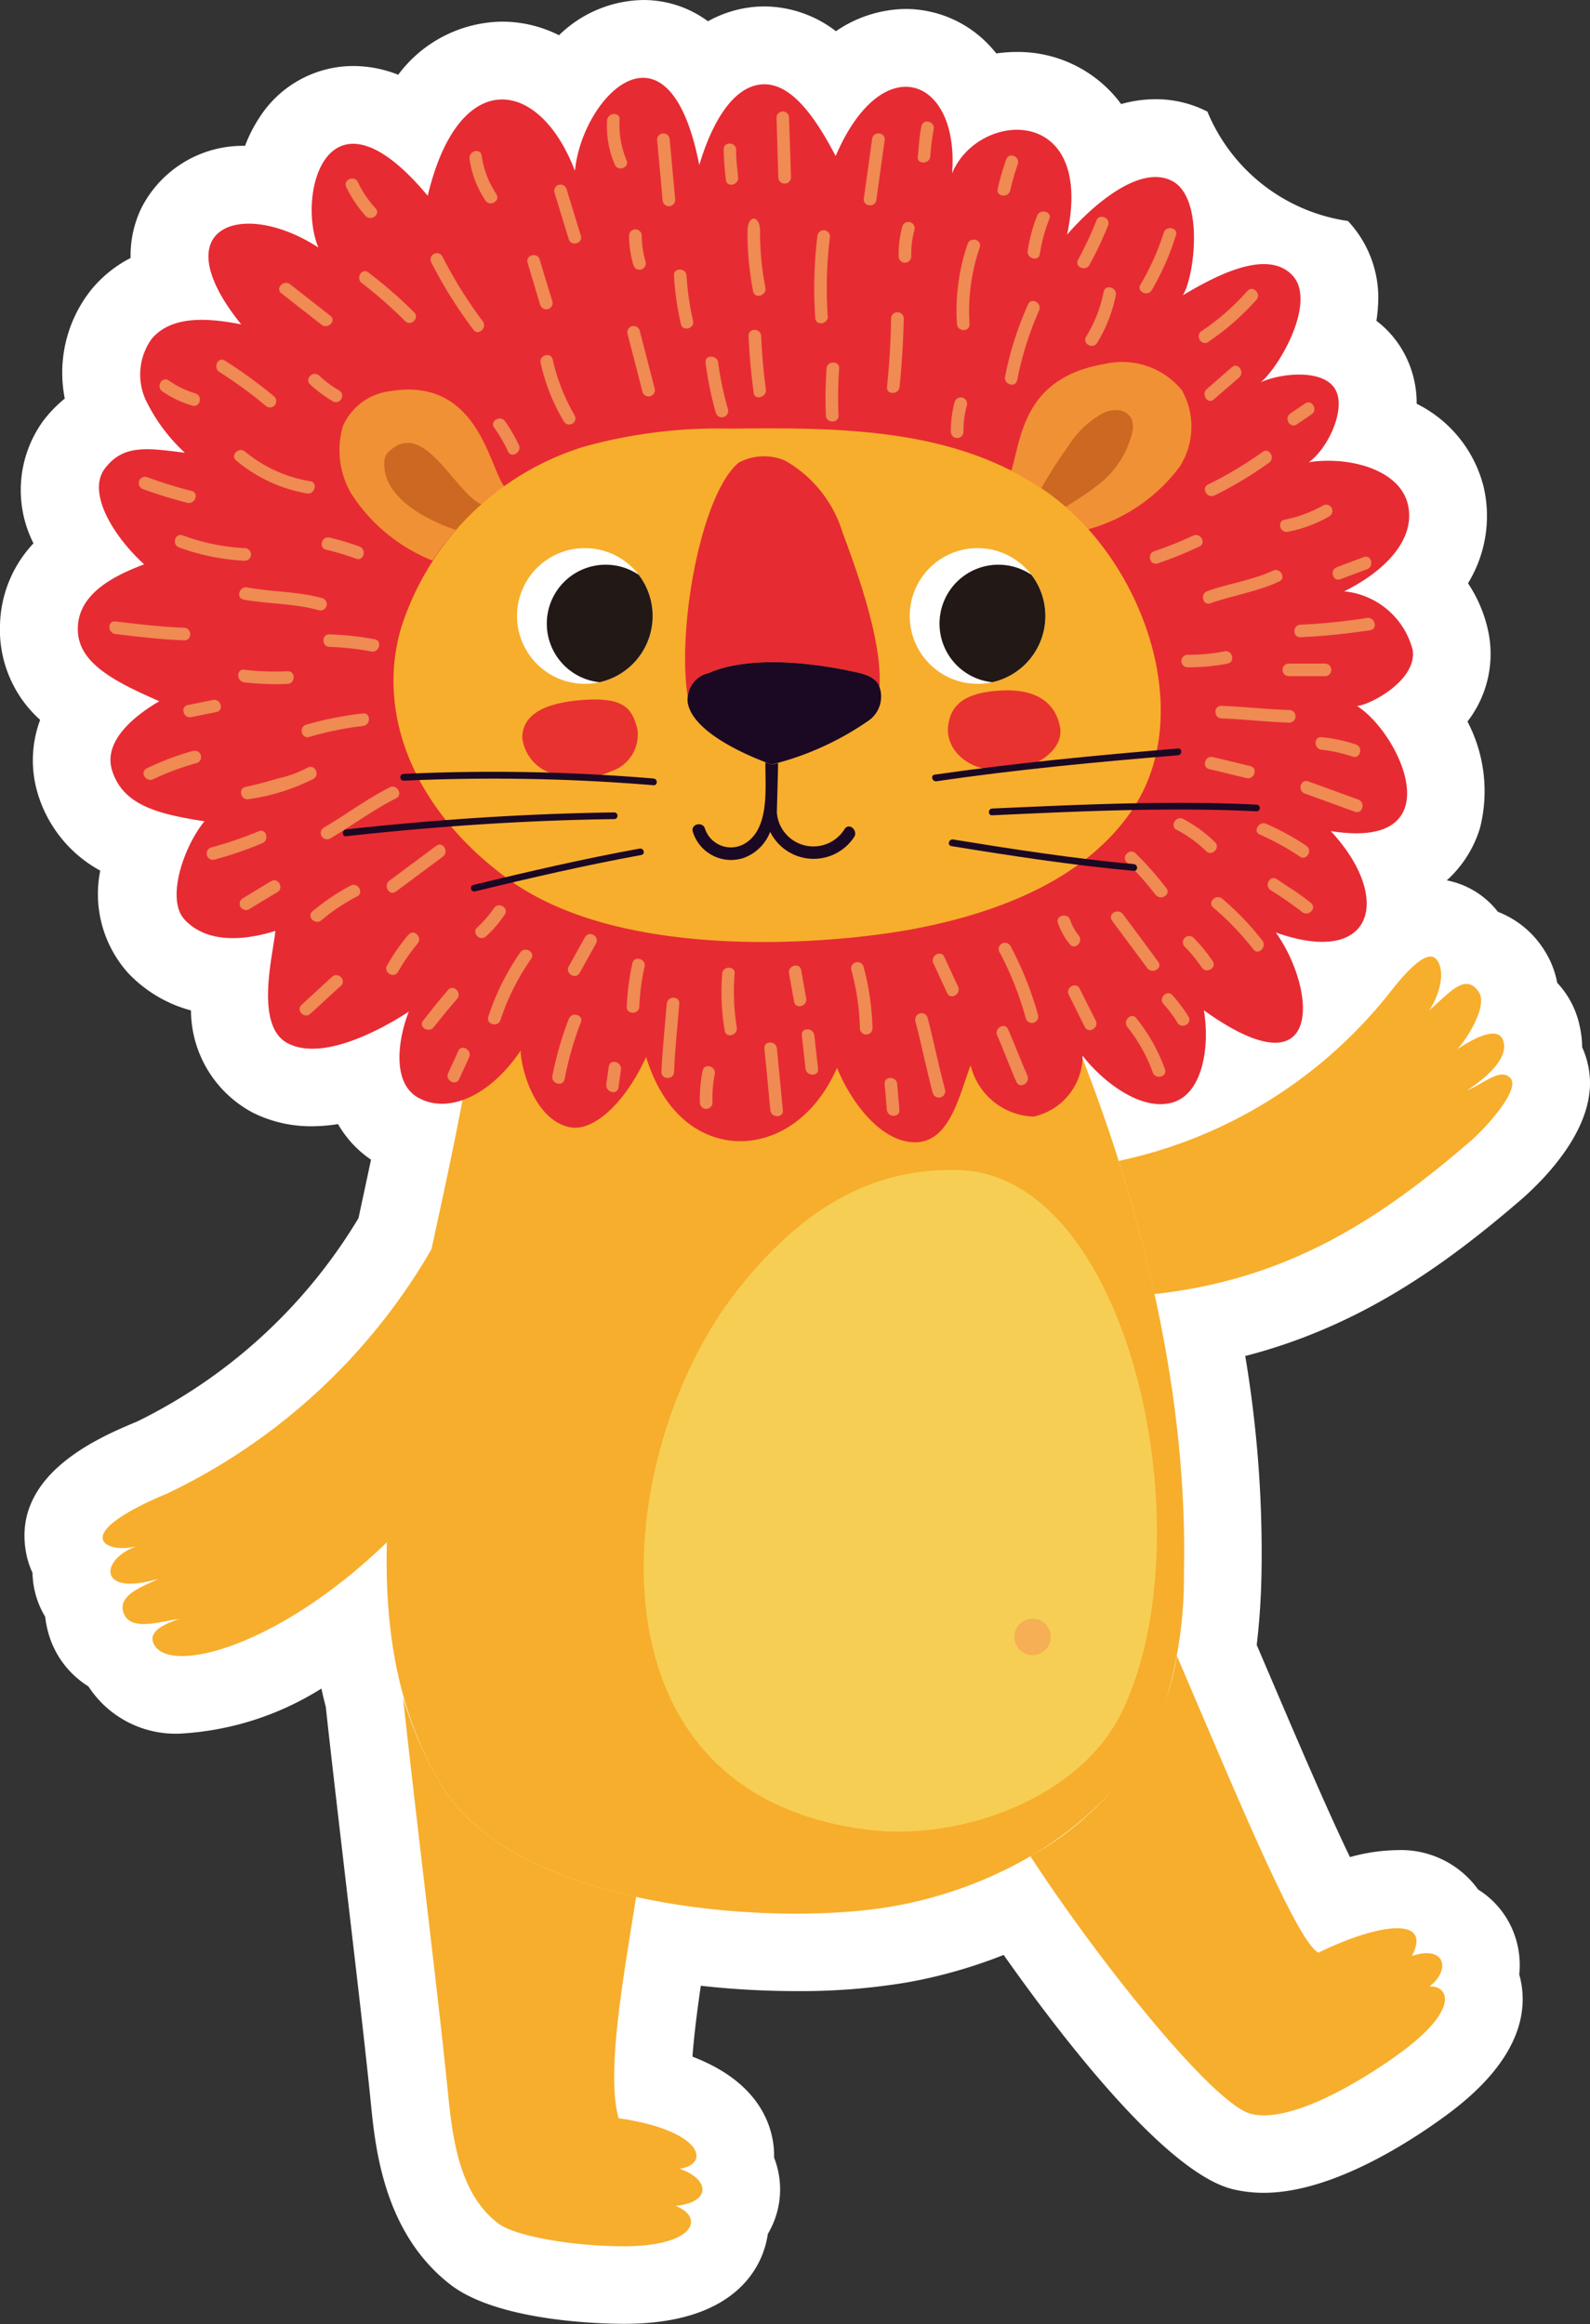 <svg xmlns="http://www.w3.org/2000/svg" xmlns:xlink="http://www.w3.org/1999/xlink" width="72.878" height="106.489" viewBox="0 0 72.878 106.489">
  <rect x="0" y="0" width="72.878" height="106.489" fill="#333333" stroke="none"/>
  <defs>
    <clipPath id="clip-path">
      <path id="パス_1738665" data-name="パス 1738665" d="M3713.723,3445a3.109,3.109,0,1,0,3.107-3.108,3.109,3.109,0,0,0-3.107,3.108" transform="translate(-3713.723 -3441.893)" fill="none"/>
    </clipPath>
  </defs>
  <g id="グループ_18120" data-name="グループ 18120" transform="translate(-784.082 -2681.902)">
    <g id="グループ_15859" data-name="グループ 15859" transform="translate(784.082 2681.902)">
      <path id="パス_1738537" data-name="パス 1738537" d="M3752.917,3456.128a4,4,0,0,0-.35-1.941,4.544,4.544,0,0,0-.116-.982,4.105,4.105,0,0,0-1.027-1.97,4.153,4.153,0,0,0-.587-1.486,4.369,4.369,0,0,0-2.132-1.768l-.042-.053a3.9,3.9,0,0,0-2.3-1.387,5.3,5.3,0,0,0,1.523-2.405,6.871,6.871,0,0,0-.575-4.873,5.062,5.062,0,0,0,.987-3.952,6.287,6.287,0,0,0-.963-2.383,5.9,5.9,0,0,0,.716-4.42,5.834,5.834,0,0,0-3.068-3.806,4.807,4.807,0,0,0-.7-2.533,4.591,4.591,0,0,0-1.146-1.269c.033-.213.058-.424.069-.633a5.139,5.139,0,0,0-1.374-3.94,8.246,8.246,0,0,1-6.441-5.011,5.177,5.177,0,0,0-2.382-.569,5.827,5.827,0,0,0-1.573.223c-.057-.078-.113-.149-.168-.219a5.879,5.879,0,0,0-4.607-2.169,6.716,6.716,0,0,0-.944.067c-.083-.1-.169-.2-.259-.3a5.273,5.273,0,0,0-3.9-1.737,5.764,5.764,0,0,0-3.194,1.019,5.417,5.417,0,0,0-3.285-1.135l-.263.007a5.326,5.326,0,0,0-2.316.673,4.973,4.973,0,0,0-2.981-.974,5.64,5.64,0,0,0-3.848,1.613,5.805,5.805,0,0,0-2.61-.622,6.027,6.027,0,0,0-4.76,2.433,5.611,5.611,0,0,0-2.067-.4,5.109,5.109,0,0,0-4.291,2.358,6.491,6.491,0,0,0-.662,1.3,5.214,5.214,0,0,0-4.758,2.863,5.022,5.022,0,0,0-.488,2.275,5.709,5.709,0,0,0-1.8,1.45,6.1,6.1,0,0,0-1.217,4.992,5.954,5.954,0,0,0-.987,1.02,5.4,5.4,0,0,0-.447,5.614,5.627,5.627,0,0,0-1.533,3.689,5.546,5.546,0,0,0,1.838,4.4,5.3,5.3,0,0,0-.1,3.408,5.976,5.976,0,0,0,2.855,3.5,5.419,5.419,0,0,0,1.279,4.693,6.134,6.134,0,0,0,2.879,1.712,5.331,5.331,0,0,0,2.822,4.678,5.947,5.947,0,0,0,2.73.63,7.65,7.65,0,0,0,1.188-.1,4.921,4.921,0,0,0,1.512,1.63c-.175.835-.574,2.681-.574,2.681a24.327,24.327,0,0,1-10.123,9.308c-1.744.729-5.831,2.432-5.1,6.087a3.812,3.812,0,0,0,.282.857,4.244,4.244,0,0,0,.06.62,4.029,4.029,0,0,0,.521,1.391,4.733,4.733,0,0,0,.25,1.069,4.212,4.212,0,0,0,1.734,2.125c0,.01.011.018.016.027a4.764,4.764,0,0,0,4.254,2.131,13.53,13.53,0,0,0,6.407-2.061q.09.421.2.831c.252,2.333.6,5.28.943,8.232.428,3.651.871,7.428,1.12,9.908.209,2.1.6,6.005,3.682,8.366,2.228,1.686,7,1.772,7.926,1.772h.017c5.232,0,6.318-2.746,6.541-3.925.012-.064.024-.128.032-.193a3.981,3.981,0,0,0,.289-3.493v-.095c0-1.043-.424-3.267-3.742-4.535.069-.966.219-2.142.382-3.249a39.762,39.762,0,0,0,4.391.245,29.592,29.592,0,0,0,5.071-.4,22.929,22.929,0,0,0,4.419-1.258c2.613,3.709,7.427,9.991,10.507,10.736a6.03,6.03,0,0,0,1.419.164c3.257,0,7.031-2.557,8.506-3.661,3.364-2.522,3.631-4.809,3.2-6.343a4.131,4.131,0,0,0-.183-1.718,4.037,4.037,0,0,0-1.7-2.173,4.359,4.359,0,0,0-3.72-1.807,8.475,8.475,0,0,0-2.156.319c-1.045-2.159-2.538-5.657-3.721-8.428l-.553-1.292a32.543,32.543,0,0,0,.219-3.3,54.35,54.35,0,0,0-.745-9.94c5.3-1.37,9.179-4.19,12.59-7.119.911-.784,3.044-2.852,3.2-5.106" transform="translate(-3680.049 -3406.201)" fill="#fff"/>
      <path id="パス_1738538" data-name="パス 1738538" d="M3770.87,3474.064c-.443-.506-1.2.232-1.982.553.455-.309,1.879-1.277,1.67-2.2s-1.63,0-2.121.307c.382-.388,1.4-1.945.99-2.594-.635-.988-1.436.132-2.3.828.332-.4.86-1.7.354-2.335s-1.855,1.154-2.156,1.529a21.523,21.523,0,0,1-12.414,7.7c.636,2.009,1.187,4.051,1.634,6.1,6.236-.678,10.441-3.528,14.442-6.964.832-.716,2.332-2.421,1.885-2.925" transform="translate(-3701.636 -3424.656)" fill="#f7ae2c"/>
      <path id="パス_1738539" data-name="パス 1738539" d="M3733.9,3464.046a23.8,23.8,0,0,1-4.418,1.281c-3.481.671-13.269,1.616-18.614-2.218-.419-.313-.813-.629-1.186-.953.857,13.593-8.915,30.976-1.9,42.477,3.427,5.626,15.282,6.454,20.694,5.49s10.752-4.314,12.5-9.53a19.468,19.468,0,0,0,.8-5.8c.227-10.28-3.181-21.472-7.874-30.746" transform="translate(-3687.51 -3422.78)" fill="#f7ae2c"/>
      <path id="パス_1738540" data-name="パス 1738540" d="M3736.4,3482.387c-3.592-.1-6.937,1.4-10.2,5.593-5.661,7.266-7.409,23.084,6.187,24.65,4.244.482,9.591-1.525,11.474-5.353,3.96-8.039.453-24.681-7.461-24.89" transform="translate(-3692.47 -3428.773)" fill="#f7ce54"/>
      <path id="パス_1738541" data-name="パス 1738541" d="M3746.8,3511.619a.834.834,0,1,1,.134,1.658.834.834,0,0,1-.134-1.658" transform="translate(-3699.601 -3437.435)" fill="#f6af55"/>
      <path id="パス_1738542" data-name="パス 1738542" d="M3716.182,3536.012c-.6-2.066.244-6.6.8-10.151-3.8-.828-7.271-2.414-8.886-5.062a17.215,17.215,0,0,1-1.8-4.08c.569,5.264,1.621,13.716,2.072,18.226.215,2.158.567,4.563,2.288,5.879.793.6,3.443,1.049,5.779,1.049,3.218,0,3.713-1.315,2.357-1.85,1.652-.163,1.568-1.231.179-1.7,1.448-.211,1.06-1.761-2.789-2.316" transform="translate(-3687.825 -3438.946)" fill="#f7ae2c"/>
      <path id="パス_1738543" data-name="パス 1738543" d="M3746.288,3437.438a3.6,3.6,0,0,0-3.131-2.641c1.868-.918,3.295-2.382,2.923-3.979s-2.675-2.221-4.543-1.938c.866-.6,1.752-2.463,1.2-3.364s-2.436-.733-3.4-.3c.858-.7,2.591-3.714,1.438-4.911s-3.459,0-5.008.925c.528-.842.994-4.469-.5-5.241s-3.677,1.156-4.81,2.467c1.3-6.022-4.092-5.688-5.269-2.81.347-4.418-3.206-5.777-5.336-.795-.867-1.651-1.983-3.352-3.341-3.286s-2.33,1.752-2.911,3.7c-1.394-7.177-5.361-3.17-5.7.265-1.616-4.264-5.324-4.832-6.747,1.142-4.6-5.52-6.02-.044-5.01,2.373-3.421-2.241-7.207-1.028-3.539,3.519-1.438-.279-3.185-.451-4.115.68a2.807,2.807,0,0,0-.238,2.833,8.1,8.1,0,0,0,1.771,2.37c-1.733-.218-2.812-.39-3.659.712s.373,3.106,1.792,4.4c-1.355.515-2.975,1.309-3.038,2.873s1.493,2.427,3.736,3.4c-1.2.7-2.588,1.859-2.162,3.184.507,1.587,2.092,1.985,4.229,2.318-.955,1.163-1.783,3.585-.9,4.516,1.119,1.186,2.987.873,4.149.507-.085,1.03-.985,4.353.58,5.155s4.159-.561,5.538-1.455c-.4.987-.883,3.192.421,3.936,1.355.774,3.294-.056,4.7-2.146.063,1.1.771,3.269,2.33,3.517.941.145,2.362-.932,3.426-3.226.922,2.978,2.849,3.863,4.339,3.855s3.326-.908,4.412-3.364c.526,1.338,1.89,3.383,3.544,3.414s2.084-2.27,2.58-3.526a3.071,3.071,0,0,0,2.886,2.348,2.861,2.861,0,0,0,2.246-2.788c.772,1.011,2.522,2.52,4.033,2.166s1.8-2.674,1.524-4.249c5.5,3.943,5.192-.91,3.3-3.564,4.5,1.6,5.372-1.571,2.519-4.647,5.651.9,3.227-4.441,1.2-5.735.535-.014,2.807-1.171,2.546-2.607" transform="translate(-3681.549 -3407.701)" fill="#e72b33"/>
      <path id="パス_1738544" data-name="パス 1738544" d="M3753.736,3431.08a3.536,3.536,0,0,0-3.556-1.2c-3.728.631-3.8,3.41-4.265,4.892a12.83,12.83,0,0,1,1.8,1.1,11.225,11.225,0,0,1,1.721,1.581,7.833,7.833,0,0,0,4.2-2.873,3.4,3.4,0,0,0,.1-3.5" transform="translate(-3699.564 -3413.198)" fill="#f19135"/>
      <path id="パス_1738545" data-name="パス 1738545" d="M3748.3,3436.79c.234.17.461.36.687.552.457-.285.911-.568,1.341-.9a4.311,4.311,0,0,0,1.722-2.556,1.02,1.02,0,0,0-.044-.575.76.76,0,0,0-.6-.4,1.3,1.3,0,0,0-.729.148,4.259,4.259,0,0,0-1.558,1.48,20.8,20.8,0,0,0-1.191,1.845c-.022.04-.045.069-.063.11.141.1.291.185.434.289" transform="translate(-3700.141 -3414.115)" fill="#cd6822"/>
      <path id="パス_1738546" data-name="パス 1738546" d="M3709.708,3436.009c-.723-.988-1.241-5.09-5.321-4.354a2.693,2.693,0,0,0-2.078,1.6,3.962,3.962,0,0,0,.359,3.036,7.9,7.9,0,0,0,3.754,3.114,12.708,12.708,0,0,1,3.286-3.393" transform="translate(-3686.596 -3413.717)" fill="#f19135"/>
      <path id="パス_1738547" data-name="パス 1738547" d="M3708.356,3439.03a11.826,11.826,0,0,1,1.179-1.173c-1.246-.541-2.621-3.946-4.235-2.431a.624.624,0,0,0-.207.343c-.268,2.035,2.765,3.094,3.263,3.26" transform="translate(-3687.464 -3414.746)" fill="#cd6822"/>
      <path id="パス_1738548" data-name="パス 1738548" d="M3735.8,3437.14c-4.2-3.069-9.522-3.093-14.724-3.034a22.886,22.886,0,0,0-6.686.832,12.71,12.71,0,0,0-8.392,8.393c-1.117,3.972.709,8.372,5.005,11.464,5.345,3.834,15.133,2.89,18.614,2.218,3.852-.74,7.928-2.314,10.036-5.618,2.787-4.394.347-11.185-3.854-14.254" transform="translate(-3687.641 -3414.465)" fill="#f7ae2c"/>
      <path id="パス_1738549" data-name="パス 1738549" d="M3725.738,3445.852c.153-.049,1.925-1.03,6.429-.118.5.108,1.075.189,1.357.613a1.166,1.166,0,0,1,.06.128c.093-1.694-.572-4.089-1.689-7.05a5.71,5.71,0,0,0-2.639-3.312,2.465,2.465,0,0,0-2.128.092c-1.7,1.41-2.828,7.455-2.343,10.694a1.342,1.342,0,0,1,.952-1.046" transform="translate(-3693.27 -3415.006)" fill="#e72b33"/>
      <path id="パス_1738550" data-name="パス 1738550" d="M3733.568,3450.318c-.284-.425-.859-.505-1.358-.613-4.5-.912-6.277.069-6.429.118a1.246,1.246,0,0,0-.945,1.358c.285,1.633,3.852,2.825,3.852,2.825a13.478,13.478,0,0,0,4.388-1.977,1.341,1.341,0,0,0,.492-1.712" transform="translate(-3693.313 -3418.976)" fill="#1b0823"/>
      <path id="パス_1738551" data-name="パス 1738551" d="M3732.137,3458.879a1.68,1.68,0,0,1-3.116-.745c0-.047.049-1.639.056-2.255-.092.02-.2.05-.289.061,0,0-.108-.036-.283-.1,0,.014-.009.021-.009.033-.012,1.139.219,3.076-1.014,3.729a1.25,1.25,0,0,1-1.756-.727c-.114-.348-.667-.2-.556.15a1.834,1.834,0,0,0,2.353,1.188,2.05,2.05,0,0,0,1.192-1.188,2.223,2.223,0,0,0,3.832.263c.224-.288-.179-.7-.41-.408" transform="translate(-3693.414 -3420.909)" fill="#1b0823"/>
      <path id="パス_1738552" data-name="パス 1738552" d="M3745.141,3468.029a14.9,14.9,0,0,1,1.2,3.026.29.29,0,0,0,.56-.155,15.619,15.619,0,0,0-1.264-3.165.29.29,0,0,0-.5.294" transform="translate(-3699.323 -3424.393)" fill="#ef8b53"/>
      <path id="パス_1738553" data-name="パス 1738553" d="M3749.65,3470.8c.241.491.492.982.732,1.471.17.33.671.039.5-.3-.247-.487-.49-.974-.739-1.463-.165-.334-.667-.04-.495.289" transform="translate(-3700.66 -3425.211)" fill="#ef8b53"/>
      <path id="パス_1738554" data-name="パス 1738554" d="M3744.993,3473.451c.31.7.57,1.427.88,2.125.154.336.649.043.5-.3-.315-.7-.574-1.418-.885-2.119-.148-.337-.646-.047-.5.289" transform="translate(-3699.283 -3425.997)" fill="#ef8b53"/>
      <path id="パス_1738555" data-name="パス 1738555" d="M3740.826,3468.732c.213.459.424.914.635,1.371.158.336.652.041.5-.293-.209-.451-.424-.908-.635-1.37-.155-.334-.658-.039-.5.293" transform="translate(-3698.047 -3424.598)" fill="#ef8b53"/>
      <path id="パス_1738556" data-name="パス 1738556" d="M3739.659,3472.529c.286,1.091.51,2.2.8,3.3a.292.292,0,0,0,.563-.156c-.293-1.092-.513-2.2-.8-3.293a.289.289,0,0,0-.557.154" transform="translate(-3697.707 -3425.748)" fill="#ef8b53"/>
      <path id="パス_1738557" data-name="パス 1738557" d="M3737.668,3476.669c.036.389.07.788.1,1.177.035.369.61.373.576,0-.031-.39-.065-.788-.1-1.177-.028-.372-.608-.373-.576,0" transform="translate(-3697.121 -3426.997)" fill="#ef8b53"/>
      <path id="パス_1738558" data-name="パス 1738558" d="M3735.492,3469.206a11.072,11.072,0,0,1,.395,2.687.289.289,0,0,0,.577,0,11.931,11.931,0,0,0-.411-2.84.291.291,0,0,0-.561.153" transform="translate(-3696.473 -3424.763)" fill="#ef8b53"/>
      <path id="パス_1738559" data-name="パス 1738559" d="M3748.953,3466.168a3.076,3.076,0,0,0,.544.965c.232.289.637-.12.4-.411a2.238,2.238,0,0,1-.388-.711c-.126-.342-.68-.194-.56.157" transform="translate(-3700.459 -3423.865)" fill="#ef8b53"/>
      <path id="パス_1738560" data-name="パス 1738560" d="M3753.452,3472.863a7.316,7.316,0,0,1,1.163,2.082c.126.344.683.2.557-.156a8.124,8.124,0,0,0-1.315-2.334c-.229-.292-.634.125-.406.409" transform="translate(-3701.777 -3425.802)" fill="#ef8b53"/>
      <path id="パス_1738561" data-name="パス 1738561" d="M3752.453,3465.968c.541.726,1.078,1.455,1.618,2.178.218.3.724.009.5-.289q-.8-1.093-1.614-2.18c-.227-.3-.722-.009-.5.291" transform="translate(-3701.485 -3423.786)" fill="#ef8b53"/>
      <path id="パス_1738562" data-name="パス 1738562" d="M3753.4,3462.139a14.373,14.373,0,0,1,1.32,1.486c.228.291.726,0,.5-.292a14.508,14.508,0,0,0-1.41-1.6c-.265-.263-.674.146-.411.407" transform="translate(-3701.758 -3422.629)" fill="#ef8b53"/>
      <path id="パス_1738563" data-name="パス 1738563" d="M3757.164,3467.626a6.445,6.445,0,0,1,.789.959c.207.31.709.018.5-.289a7.157,7.157,0,0,0-.882-1.079.289.289,0,0,0-.408.408" transform="translate(-3702.872 -3424.255)" fill="#ef8b53"/>
      <path id="パス_1738564" data-name="パス 1738564" d="M3755.808,3471.374a5.841,5.841,0,0,1,.635.857c.195.313.7.023.5-.293a7.213,7.213,0,0,0-.731-.973c-.249-.273-.661.133-.407.409" transform="translate(-3702.472 -3425.364)" fill="#ef8b53"/>
      <path id="パス_1738565" data-name="パス 1738565" d="M3759.032,3465.1a12.677,12.677,0,0,1,1.839,1.915c.226.295.637-.121.407-.407a12.472,12.472,0,0,0-1.836-1.916c-.281-.237-.693.17-.41.408" transform="translate(-3703.422 -3423.512)" fill="#ef8b53"/>
      <path id="パス_1738566" data-name="パス 1738566" d="M3756.633,3460.011a5.616,5.616,0,0,1,1.346.977c.267.256.676-.154.407-.41a6.032,6.032,0,0,0-1.457-1.063c-.332-.176-.622.324-.3.5" transform="translate(-3702.698 -3421.987)" fill="#ef8b53"/>
      <path id="パス_1738567" data-name="パス 1738567" d="M3762.746,3463.926a17.122,17.122,0,0,1,1.448,1.006c.282.233.693-.169.412-.409-.489-.406-1.041-.734-1.566-1.094-.308-.214-.6.289-.293.5" transform="translate(-3704.513 -3423.142)" fill="#ef8b53"/>
      <path id="パス_1738568" data-name="パス 1738568" d="M3762.05,3460.326a12.018,12.018,0,0,1,1.829,1.009c.31.21.6-.293.292-.5a11.323,11.323,0,0,0-1.834-1c-.333-.146-.63.351-.288.494" transform="translate(-3704.3 -3422.084)" fill="#ef8b53"/>
      <path id="パス_1738569" data-name="パス 1738569" d="M3764.955,3457.631l2.294.834c.355.125.5-.431.158-.557-.766-.281-1.535-.559-2.3-.836-.354-.123-.505.436-.155.558" transform="translate(-3705.146 -3421.269)" fill="#ef8b53"/>
      <path id="パス_1738570" data-name="パス 1738570" d="M3758.731,3456.048c.574.124,1.139.284,1.717.41.362.077.515-.481.151-.556-.572-.129-1.14-.283-1.714-.409-.361-.08-.518.476-.154.555" transform="translate(-3703.3 -3420.803)" fill="#ef8b53"/>
      <path id="パス_1738571" data-name="パス 1738571" d="M3759.494,3452.739c1.039.038,2.076.166,3.119.194a.29.29,0,0,0,0-.579c-1.043-.031-2.08-.151-3.119-.19-.376-.015-.373.562,0,.575" transform="translate(-3703.504 -3419.82)" fill="#ef8b53"/>
      <path id="パス_1738572" data-name="パス 1738572" d="M3757.291,3449.341a9.228,9.228,0,0,0,1.833-.171c.364-.076.211-.639-.148-.562a7.966,7.966,0,0,1-1.686.157.288.288,0,0,0,0,.576" transform="translate(-3702.852 -3418.764)" fill="#ef8b53"/>
      <path id="パス_1738573" data-name="パス 1738573" d="M3766.015,3454.777a7.174,7.174,0,0,1,1.421.313c.349.123.5-.438.148-.554a6.97,6.97,0,0,0-1.569-.333c-.372-.042-.368.538,0,.574" transform="translate(-3705.438 -3420.423)" fill="#ef8b53"/>
      <path id="パス_1738574" data-name="パス 1738574" d="M3764.635,3447.321a31.459,31.459,0,0,0,3.2-.321c.365-.059.209-.621-.153-.562a27.661,27.661,0,0,1-3.045.308c-.372.016-.372.6,0,.575" transform="translate(-3705.028 -3418.122)" fill="#ef8b53"/>
      <path id="パス_1738575" data-name="パス 1738575" d="M3767.2,3443.482q.61-.232,1.225-.458c.343-.125.2-.686-.151-.558-.407.154-.816.306-1.226.461-.35.123-.2.684.152.555" transform="translate(-3705.767 -3416.941)" fill="#ef8b53"/>
      <path id="パス_1738576" data-name="パス 1738576" d="M3758.747,3444.84c1.039-.373,2.152-.527,3.151-1,.333-.155.044-.655-.293-.494-.952.447-2.024.582-3.006.938-.349.123-.2.683.149.558" transform="translate(-3703.263 -3417.197)" fill="#ef8b53"/>
      <path id="パス_1738577" data-name="パス 1738577" d="M3755.3,3442.342a18.853,18.853,0,0,0,1.913-.776c.341-.155.047-.653-.285-.5a17.392,17.392,0,0,1-1.782.715c-.352.121-.2.675.155.557" transform="translate(-3702.241 -3416.523)" fill="#ef8b53"/>
      <path id="パス_1738578" data-name="パス 1738578" d="M3763.785,3440.3a6.135,6.135,0,0,0,1.908-.714.287.287,0,0,0-.289-.495,5.957,5.957,0,0,1-1.773.655c-.365.075-.212.629.154.554" transform="translate(-3704.751 -3415.934)" fill="#ef8b53"/>
      <path id="パス_1738579" data-name="パス 1738579" d="M3758.967,3437.6a17.7,17.7,0,0,0,2.5-1.5c.3-.211.009-.716-.292-.5a17.225,17.225,0,0,1-2.5,1.495c-.333.168-.04.667.291.5" transform="translate(-3703.302 -3414.896)" fill="#ef8b53"/>
      <path id="パス_1738580" data-name="パス 1738580" d="M3764.328,3433.415c.222-.15.452-.31.684-.466.3-.2.018-.707-.293-.5-.229.151-.458.309-.687.464-.3.209-.014.707.3.5" transform="translate(-3704.894 -3413.964)" fill="#ef8b53"/>
      <path id="パス_1738581" data-name="パス 1738581" d="M3758.551,3427.447a11.477,11.477,0,0,0,2.218-1.937c.244-.275-.173-.678-.419-.4a10.666,10.666,0,0,1-2.1,1.839c-.306.21,0,.7.3.5" transform="translate(-3703.18 -3411.776)" fill="#ef8b53"/>
      <path id="パス_1738582" data-name="パス 1738582" d="M3758.93,3431.554c.386-.332.766-.666,1.157-1,.274-.238-.047-.721-.327-.477-.383.337-.773.669-1.151,1-.28.242.039.727.322.479" transform="translate(-3703.293 -3413.254)" fill="#ef8b53"/>
      <path id="パス_1738583" data-name="パス 1738583" d="M3754.829,3423.9a11.865,11.865,0,0,0,1.11-2.518c.113-.353-.455-.466-.562-.112a11.433,11.433,0,0,1-1.065,2.374c-.19.322.334.567.518.256" transform="translate(-3702.04 -3410.602)" fill="#ef8b53"/>
      <path id="パス_1738584" data-name="パス 1738584" d="M3751.279,3427.458a6.681,6.681,0,0,0,.858-2.184c.07-.363-.489-.519-.559-.153a6.161,6.161,0,0,1-.8,2.046c-.2.315.3.609.5.292" transform="translate(-3700.993 -3411.745)" fill="#ef8b53"/>
      <path id="パス_1738585" data-name="パス 1738585" d="M3750.774,3422.517a15.4,15.4,0,0,0,.85-1.8c.134-.346-.394-.575-.533-.229a16.062,16.062,0,0,1-.842,1.8c-.181.329.354.555.526.23" transform="translate(-3700.837 -3410.384)" fill="#ef8b53"/>
      <path id="パス_1738586" data-name="パス 1738586" d="M3746.07,3429.424a14.728,14.728,0,0,1,1-3.186c.156-.333-.343-.627-.5-.293a15.04,15.04,0,0,0-1.058,3.325c-.072.362.482.523.556.154" transform="translate(-3699.444 -3412.008)" fill="#ef8b53"/>
      <path id="パス_1738587" data-name="パス 1738587" d="M3747.54,3421.924a7.483,7.483,0,0,1,.434-1.6c.14-.343-.418-.5-.557-.156a7.443,7.443,0,0,0-.432,1.6c-.059.367.5.522.556.155" transform="translate(-3699.88 -3410.284)" fill="#ef8b53"/>
      <path id="パス_1738588" data-name="パス 1738588" d="M3742.56,3433.672a4.526,4.526,0,0,1,.154-1.221.29.29,0,0,0-.559-.156,4.957,4.957,0,0,0-.173,1.378.289.289,0,0,0,.577,0" transform="translate(-3698.399 -3413.872)" fill="#ef8b53"/>
      <path id="パス_1738589" data-name="パス 1738589" d="M3739.158,3422.229a4.343,4.343,0,0,1,.149-1.225.289.289,0,0,0-.557-.152,4.926,4.926,0,0,0-.172,1.377.29.29,0,0,0,.58,0" transform="translate(-3697.39 -3410.482)" fill="#ef8b53"/>
      <path id="パス_1738590" data-name="パス 1738590" d="M3721.783,3422.629a4.4,4.4,0,0,1-.179-1.221.29.29,0,0,0-.579,0,4.812,4.812,0,0,0,.2,1.374.288.288,0,0,0,.555-.153" transform="translate(-3692.19 -3410.625)" fill="#ef8b53"/>
      <path id="パス_1738591" data-name="パス 1738591" d="M3742.946,3425.667a9.062,9.062,0,0,1,.469-3.507c.121-.351-.437-.507-.557-.156a9.431,9.431,0,0,0-.488,3.664c.021.373.6.373.576,0" transform="translate(-3698.508 -3410.825)" fill="#ef8b53"/>
      <path id="パス_1738592" data-name="パス 1738592" d="M3745.6,3417.935a10.468,10.468,0,0,1,.342-1.2c.137-.347-.385-.584-.521-.244a11.559,11.559,0,0,0-.393,1.351c-.1.358.467.447.572.095" transform="translate(-3699.296 -3409.2)" fill="#ef8b53"/>
      <path id="パス_1738593" data-name="パス 1738593" d="M3740.4,3415.719a11.653,11.653,0,0,1,.152-1.24c.082-.363-.474-.523-.557-.153-.1.459-.113.927-.171,1.393-.045.367.534.362.576,0" transform="translate(-3697.76 -3408.546)" fill="#ef8b53"/>
      <path id="パス_1738594" data-name="パス 1738594" d="M3727.845,3417.1c-.033-.416-.1-.828-.089-1.243.016-.375-.563-.421-.573-.049a13.07,13.07,0,0,0,.1,1.4c.027.372.592.261.565-.108" transform="translate(-3694.013 -3408.973)" fill="#ef8b53"/>
      <path id="パス_1738595" data-name="パス 1738595" d="M3738.4,3429.959c.1-1.041.17-2.089.191-3.132a.291.291,0,0,0-.582,0c-.015,1.044-.08,2.091-.187,3.132-.04.372.538.364.577,0" transform="translate(-3697.166 -3412.229)" fill="#ef8b53"/>
      <path id="パス_1738596" data-name="パス 1738596" d="M3734.414,3432.233a19.375,19.375,0,0,1,.028-2.15c.03-.371-.551-.367-.578,0a19.925,19.925,0,0,0-.03,2.15c.017.365.595.37.58,0" transform="translate(-3695.98 -3413.195)" fill="#ef8b53"/>
      <path id="パス_1738597" data-name="パス 1738597" d="M3733.7,3425.131a19,19,0,0,1,.1-3.612.288.288,0,0,0-.572-.069,19.911,19.911,0,0,0-.1,3.771c.029.374.6.285.575-.09" transform="translate(-3695.761 -3410.646)" fill="#ef8b53"/>
      <path id="パス_1738598" data-name="パス 1738598" d="M3729.555,3423.6a13.493,13.493,0,0,1-.243-2.6c0-.712-.564-.795-.574,0a13.787,13.787,0,0,0,.255,2.765c.074.359.628.209.563-.16" transform="translate(-3694.474 -3410.417)" fill="#ef8b53"/>
      <path id="パス_1738599" data-name="パス 1738599" d="M3729.6,3430.412q-.165-1.227-.217-2.453c-.011-.369-.593-.375-.577,0,.037.875.116,1.74.233,2.6.05.371.606.211.561-.15" transform="translate(-3694.496 -3412.565)" fill="#ef8b53"/>
      <path id="パス_1738600" data-name="パス 1738600" d="M3727.031,3431.839a15.061,15.061,0,0,1-.45-2.142c-.045-.36-.625-.369-.576,0a15.176,15.176,0,0,0,.469,2.3.289.289,0,0,0,.557-.154" transform="translate(-3693.664 -3413.082)" fill="#ef8b53"/>
      <path id="パス_1738601" data-name="パス 1738601" d="M3724.821,3426.1a12.474,12.474,0,0,1-.3-2.07c-.022-.367-.6-.367-.575,0a13.279,13.279,0,0,0,.317,2.225c.082.36.64.2.559-.156" transform="translate(-3693.054 -3411.403)" fill="#ef8b53"/>
      <path id="パス_1738602" data-name="パス 1738602" d="M3722.161,3430.3q-.346-1.344-.694-2.683a.29.29,0,0,0-.557.156c.234.892.463,1.784.694,2.679a.289.289,0,0,0,.557-.152" transform="translate(-3692.152 -3412.486)" fill="#ef8b53"/>
      <path id="パス_1738603" data-name="パス 1738603" d="M3723.676,3417.9c-.084-.911-.167-1.83-.252-2.749a.289.289,0,0,0-.576.058q.133,1.377.252,2.761a.29.29,0,0,0,.576-.07" transform="translate(-3692.729 -3408.777)" fill="#ef8b53"/>
      <path id="パス_1738604" data-name="パス 1738604" d="M3736.885,3417.94c.125-.912.255-1.824.38-2.739.06-.362-.517-.438-.572-.073-.129.916-.253,1.829-.382,2.744-.057.368.521.438.574.067" transform="translate(-3696.717 -3408.775)" fill="#ef8b53"/>
      <path id="パス_1738605" data-name="パス 1738605" d="M3731.289,3416.477q-.041-1.38-.09-2.767a.288.288,0,0,0-.574.028q.044,1.387.086,2.767a.29.29,0,0,0,.578-.028" transform="translate(-3695.034 -3408.348)" fill="#ef8b53"/>
      <path id="パス_1738606" data-name="パス 1738606" d="M3715.545,3424.937c-.2-.64-.394-1.282-.585-1.924-.1-.352-.667-.2-.552.155.187.637.38,1.28.575,1.923a.292.292,0,0,0,.563-.154" transform="translate(-3690.224 -3411.123)" fill="#ef8b53"/>
      <path id="パス_1738607" data-name="パス 1738607" d="M3717.364,3420.561c-.219-.719-.441-1.43-.659-2.151a.289.289,0,0,0-.556.153q.33,1.079.657,2.15c.106.356.667.2.558-.152" transform="translate(-3690.74 -3409.758)" fill="#ef8b53"/>
      <path id="パス_1738608" data-name="パス 1738608" d="M3716.811,3432.078a9.028,9.028,0,0,1-1-2.552c-.077-.358-.635-.205-.554.149a8.8,8.8,0,0,0,1.066,2.686.283.283,0,0,0,.491-.283" transform="translate(-3690.477 -3413.051)" fill="#ef8b53"/>
      <path id="パス_1738609" data-name="パス 1738609" d="M3711.859,3418.008a4.258,4.258,0,0,1-.673-1.765c-.054-.368-.606-.212-.556.15a4.572,4.572,0,0,0,.728,1.909c.206.306.707.016.5-.293" transform="translate(-3689.109 -3409.114)" fill="#ef8b53"/>
      <path id="パス_1738610" data-name="パス 1738610" d="M3720.48,3415.746a4.2,4.2,0,0,1-.319-1.865c.022-.369-.557-.324-.576.046a4.512,4.512,0,0,0,.35,2.008c.136.348.688.155.545-.189" transform="translate(-3691.761 -3408.401)" fill="#ef8b53"/>
      <path id="パス_1738611" data-name="パス 1738611" d="M3710.48,3425.8a20.268,20.268,0,0,1-1.847-2.969.288.288,0,0,0-.5.29,20.629,20.629,0,0,0,1.934,3.088c.234.285.646-.126.41-.409" transform="translate(-3688.359 -3411.087)" fill="#ef8b53"/>
      <path id="パス_1738612" data-name="パス 1738612" d="M3703.936,3419.194a4.71,4.71,0,0,1-.811-1.2c-.158-.335-.693-.117-.535.224a5.561,5.561,0,0,0,.883,1.32c.253.273.714-.074.462-.348" transform="translate(-3686.719 -3409.647)" fill="#ef8b53"/>
      <path id="パス_1738613" data-name="パス 1738613" d="M3705.955,3425.739a20.5,20.5,0,0,0-2.1-1.828c-.3-.226-.583.283-.291.494a20.141,20.141,0,0,1,1.984,1.742c.267.262.675-.146.412-.408" transform="translate(-3686.978 -3411.432)" fill="#ef8b53"/>
      <path id="パス_1738614" data-name="パス 1738614" d="M3696.781,3431.3a21.3,21.3,0,0,0-2.252-1.636c-.315-.2-.559.331-.249.52a20.837,20.837,0,0,1,2.134,1.56.288.288,0,0,0,.367-.444" transform="translate(-3684.223 -3413.14)" fill="#ef8b53"/>
      <path id="パス_1738615" data-name="パス 1738615" d="M3713.344,3434.666a7.34,7.34,0,0,0-.63-1.083c-.216-.3-.719-.011-.5.291a6.624,6.624,0,0,1,.631,1.084c.15.343.652.044.5-.292" transform="translate(-3689.563 -3414.277)" fill="#ef8b53"/>
      <path id="パス_1738616" data-name="パス 1738616" d="M3701.536,3431.305a4.928,4.928,0,0,1-.912-.684c-.279-.243-.688.164-.408.415a6.5,6.5,0,0,0,1.028.766.288.288,0,0,0,.292-.5" transform="translate(-3685.996 -3413.415)" fill="#ef8b53"/>
      <path id="パス_1738617" data-name="パス 1738617" d="M3700.578,3426.131l-1.843-1.443c-.287-.229-.7.179-.41.406q.921.724,1.846,1.445c.288.223.7-.175.407-.409" transform="translate(-3685.434 -3411.659)" fill="#ef8b53"/>
      <path id="パス_1738618" data-name="パス 1738618" d="M3692.087,3431.546a4.215,4.215,0,0,1-1.226-.591c-.31-.215-.6.286-.292.5a4.785,4.785,0,0,0,1.362.649c.361.113.51-.445.156-.554" transform="translate(-3683.127 -3413.52)" fill="#ef8b53"/>
      <path id="パス_1738619" data-name="パス 1738619" d="M3698.785,3436.936a6.3,6.3,0,0,1-2.991-1.359c-.279-.231-.692.174-.405.408a6.891,6.891,0,0,0,3.238,1.509c.366.066.521-.5.158-.558" transform="translate(-3684.565 -3414.885)" fill="#ef8b53"/>
      <path id="パス_1738620" data-name="パス 1738620" d="M3691.5,3437.891a20.512,20.512,0,0,1-2.057-.637.29.29,0,0,0-.2.542c.675.249,1.36.459,2.053.638.361.088.566-.451.208-.543" transform="translate(-3682.719 -3415.396)" fill="#ef8b53"/>
      <path id="パス_1738621" data-name="パス 1738621" d="M3702.728,3441.609a12.324,12.324,0,0,0-1.366-.408c-.364-.084-.521.47-.154.558a11.378,11.378,0,0,1,1.369.41c.351.127.5-.428.151-.56" transform="translate(-3686.256 -3416.568)" fill="#ef8b53"/>
      <path id="パス_1738622" data-name="パス 1738622" d="M3694.635,3441.64a9.741,9.741,0,0,1-2.848-.588c-.351-.12-.5.438-.15.557a10.166,10.166,0,0,0,3,.608.289.289,0,0,0,0-.578" transform="translate(-3683.422 -3416.522)" fill="#ef8b53"/>
      <path id="パス_1738623" data-name="パス 1738623" d="M3703.463,3447.732a13.629,13.629,0,0,0-2.067-.225c-.373-.015-.373.562,0,.575a12.777,12.777,0,0,1,1.915.209c.361.07.518-.489.152-.56" transform="translate(-3686.291 -3418.44)" fill="#ef8b53"/>
      <path id="パス_1738624" data-name="パス 1738624" d="M3690.6,3446.953c-1.058-.041-2.1-.163-3.147-.288-.367-.044-.367.531,0,.578,1.044.125,2.089.249,3.147.287.372.014.372-.562,0-.577" transform="translate(-3682.162 -3418.189)" fill="#ef8b53"/>
      <path id="パス_1738625" data-name="パス 1738625" d="M3697.829,3449.881a12.28,12.28,0,0,1-1.987-.07c-.372-.049-.365.53,0,.577a12.225,12.225,0,0,0,1.987.07c.371-.018.371-.6,0-.577" transform="translate(-3684.646 -3419.122)" fill="#ef8b53"/>
      <path id="パス_1738626" data-name="パス 1738626" d="M3702.5,3452.66a14.735,14.735,0,0,0-2.6.515c-.358.11-.207.667.146.558a14.457,14.457,0,0,1,2.459-.5c.363-.039.367-.617,0-.576" transform="translate(-3685.868 -3419.966)" fill="#ef8b53"/>
      <path id="パス_1738627" data-name="パス 1738627" d="M3691.671,3455.091a12.208,12.208,0,0,0-2.126.8c-.338.161-.045.657.292.5a12.113,12.113,0,0,1,1.986-.74.288.288,0,0,0-.151-.556" transform="translate(-3682.818 -3420.684)" fill="#ef8b53"/>
      <path id="パス_1738628" data-name="パス 1738628" d="M3693.349,3451.775c-.383.076-.767.157-1.149.232-.363.07-.212.633.154.554q.573-.114,1.147-.23c.367-.07.212-.624-.152-.556" transform="translate(-3683.587 -3419.703)" fill="#ef8b53"/>
      <path id="パス_1738629" data-name="パス 1738629" d="M3698.79,3456.171a5.327,5.327,0,0,1-1.382.5c-.482.147-.966.275-1.454.38-.361.078-.212.635.151.56a9.473,9.473,0,0,0,2.973-.935c.31-.2.025-.7-.289-.5" transform="translate(-3684.7 -3420.993)" fill="#ef8b53"/>
      <path id="パス_1738630" data-name="パス 1738630" d="M3695.9,3460.313a18.46,18.46,0,0,1-2.2.751.289.289,0,0,0,.154.556,17.137,17.137,0,0,0,2.2-.755c.333-.134.188-.695-.156-.552" transform="translate(-3684.034 -3422.227)" fill="#ef8b53"/>
      <path id="パス_1738631" data-name="パス 1738631" d="M3704.1,3457.458c-1.053.528-2,1.247-3.016,1.839a.288.288,0,0,0,.29.5c1.013-.592,1.969-1.312,3.018-1.839.33-.168.041-.667-.292-.5" transform="translate(-3686.238 -3421.378)" fill="#ef8b53"/>
      <path id="パス_1738632" data-name="パス 1738632" d="M3702.111,3463.849a10.039,10.039,0,0,0-1.75,1.179c-.284.24.122.65.41.41a8.651,8.651,0,0,1,1.632-1.089c.33-.167.04-.67-.292-.5" transform="translate(-3686.038 -3423.271)" fill="#ef8b53"/>
      <path id="パス_1738633" data-name="パス 1738633" d="M3697.1,3463.561c-.432.259-.865.525-1.294.784a.288.288,0,0,0,.287.5c.435-.264.864-.526,1.3-.781.316-.2.024-.695-.292-.5" transform="translate(-3684.676 -3423.184)" fill="#ef8b53"/>
      <path id="パス_1738634" data-name="パス 1738634" d="M3701.044,3469.776q-.7.643-1.39,1.281c-.279.25.131.662.4.41.472-.425.928-.861,1.4-1.28.276-.258-.134-.665-.409-.411" transform="translate(-3685.83 -3425.014)" fill="#ef8b53"/>
      <path id="パス_1738635" data-name="パス 1738635" d="M3707.509,3461.249q-1.077.8-2.152,1.6c-.3.22,0,.725.3.5.714-.535,1.435-1.067,2.151-1.6.292-.224.006-.722-.295-.5" transform="translate(-3687.51 -3422.495)" fill="#ef8b53"/>
      <path id="パス_1738636" data-name="パス 1738636" d="M3706.231,3467.008a9.25,9.25,0,0,0-.987,1.418c-.181.327.317.618.5.3a8.736,8.736,0,0,1,.9-1.3c.237-.281-.172-.692-.409-.41" transform="translate(-3687.502 -3424.19)" fill="#ef8b53"/>
      <path id="パス_1738637" data-name="パス 1738637" d="M3708.727,3470.619c-.4.465-.779.933-1.148,1.411-.23.294.275.586.493.292.345-.435.7-.866,1.066-1.291.242-.279-.166-.692-.412-.412" transform="translate(-3688.188 -3425.26)" fill="#ef8b53"/>
      <path id="パス_1738638" data-name="パス 1738638" d="M3711.86,3465.279a5.165,5.165,0,0,1-.766.881c-.279.255.132.663.4.41a5.079,5.079,0,0,0,.859-1c.207-.309-.292-.6-.495-.288" transform="translate(-3689.219 -3423.666)" fill="#ef8b53"/>
      <path id="パス_1738639" data-name="パス 1738639" d="M3713.31,3468.165a11.29,11.29,0,0,0-1.463,2.941c-.119.354.441.51.559.152a10.68,10.68,0,0,1,1.405-2.8c.212-.308-.291-.595-.5-.292" transform="translate(-3689.465 -3424.522)" fill="#ef8b53"/>
      <path id="パス_1738640" data-name="パス 1738640" d="M3709.69,3474.58c-.154.335-.3.667-.462,1s.344.626.5.29.306-.664.458-1-.344-.629-.5-.3" transform="translate(-3688.685 -3426.418)" fill="#ef8b53"/>
      <path id="パス_1738641" data-name="パス 1738641" d="M3717.823,3467.157c-.25.449-.5.9-.747,1.345-.179.326.32.62.5.3.25-.452.5-.9.75-1.35.18-.325-.319-.62-.5-.291" transform="translate(-3691.008 -3424.219)" fill="#ef8b53"/>
      <path id="パス_1738642" data-name="パス 1738642" d="M3716.774,3472.475a15.32,15.32,0,0,0-.747,2.6c-.075.364.485.519.557.155a15.333,15.333,0,0,1,.747-2.607c.136-.348-.424-.5-.556-.15" transform="translate(-3690.707 -3425.779)" fill="#ef8b53"/>
      <path id="パス_1738643" data-name="パス 1738643" d="M3719.653,3475.552c-.042.271-.077.546-.118.813-.047.373.505.524.559.159.041-.274.076-.545.114-.816.056-.371-.506-.519-.554-.156" transform="translate(-3691.747 -3426.688)" fill="#ef8b53"/>
      <path id="パス_1738644" data-name="パス 1738644" d="M3721.129,3468.838a11.627,11.627,0,0,0-.258,1.987c-.016.371.56.371.577,0a10.319,10.319,0,0,1,.24-1.83c.081-.368-.478-.521-.559-.157" transform="translate(-3692.144 -3424.698)" fill="#ef8b53"/>
      <path id="パス_1738645" data-name="パス 1738645" d="M3723.373,3471.444c-.082,1.039-.2,2.073-.242,3.121-.01.372.565.372.58,0,.034-1.048.159-2.082.236-3.121.034-.372-.548-.372-.574,0" transform="translate(-3692.813 -3425.449)" fill="#ef8b53"/>
      <path id="パス_1738646" data-name="パス 1738646" d="M3725.759,3475.836a6.335,6.335,0,0,0-.125,1.456.29.29,0,0,0,.58,0,5.742,5.742,0,0,1,.1-1.308c.075-.356-.48-.517-.555-.147" transform="translate(-3693.554 -3426.771)" fill="#ef8b53"/>
      <path id="パス_1738647" data-name="パス 1738647" d="M3727.073,3469.491a10.292,10.292,0,0,0,.115,2.607c.059.371.614.213.553-.151a10.122,10.122,0,0,1-.1-2.457c.038-.367-.545-.367-.573,0" transform="translate(-3693.97 -3424.872)" fill="#ef8b53"/>
      <path id="パス_1738648" data-name="パス 1738648" d="M3729.835,3474.354c.093.939.186,1.887.274,2.83.035.367.612.367.574,0-.09-.942-.18-1.89-.273-2.83-.032-.364-.609-.367-.574,0" transform="translate(-3694.8 -3426.313)" fill="#ef8b53"/>
      <path id="パス_1738649" data-name="パス 1738649" d="M3731.438,3469.43c.074.427.154.868.233,1.3.061.361.622.211.554-.155-.077-.428-.153-.867-.231-1.3-.067-.361-.625-.211-.556.156" transform="translate(-3695.273 -3424.828)" fill="#ef8b53"/>
      <path id="パス_1738650" data-name="パス 1738650" d="M3732.273,3473.5c.054.508.115,1.017.169,1.53.043.359.621.366.576,0-.056-.514-.113-1.022-.173-1.53-.041-.366-.616-.369-.572,0" transform="translate(-3695.521 -3426.06)" fill="#ef8b53"/>
      <path id="パス_1738651" data-name="パス 1738651" d="M3695.835,3445.008c1.134.2,2.335.174,3.442.485a.288.288,0,0,0,.155-.555c-1.111-.311-2.305-.28-3.444-.491-.357-.064-.518.491-.153.561" transform="translate(-3684.665 -3417.531)" fill="#ef8b53"/>
      <path id="パス_1738652" data-name="パス 1738652" d="M3763.879,3449.986h1.659a.288.288,0,0,0,0-.576h-1.659a.288.288,0,0,0,0,.576" transform="translate(-3704.805 -3419.004)" fill="#ef8b53"/>
      <path id="パス_1738653" data-name="パス 1738653" d="M3719.343,3453.1c-.247-.9-.545-1.5-2.623-1.32s-2.64.912-2.655,1.711a1.949,1.949,0,0,0,1.578,1.7,3.458,3.458,0,0,0,2.473-.146,1.766,1.766,0,0,0,1.227-1.94" transform="translate(-3690.127 -3419.696)" fill="#e83230"/>
      <path id="パス_1738654" data-name="パス 1738654" d="M3744.286,3451.156c-1.718.08-2.385.648-2.492,1.658s.862,2.145,2.751,2.011c1.365-.112,2.564-.989,2.383-1.981s-.924-1.758-2.642-1.687" transform="translate(-3698.34 -3419.52)" fill="#e83230"/>
      <path id="パス_1738655" data-name="パス 1738655" d="M3740.956,3456.441c3.68-.542,7.372-.885,11.075-1.193.2-.023.2-.324,0-.31-3.729.313-7.453.662-11.159,1.2-.195.03-.111.329.084.3" transform="translate(-3698.037 -3420.641)" fill="#1b0823"/>
      <path id="パス_1738656" data-name="パス 1738656" d="M3744.611,3459.049c4.035-.184,8.085-.379,12.126-.182a.153.153,0,0,0,0-.305c-4.041-.2-8.091,0-12.126.177-.2.011-.2.319,0,.311" transform="translate(-3699.134 -3421.691)" fill="#1b0823"/>
      <path id="パス_1738657" data-name="パス 1738657" d="M3741.959,3461.165c2.783.452,5.566.879,8.369,1.135.2.02.2-.292,0-.309-2.778-.254-5.53-.681-8.286-1.129-.194-.027-.273.271-.083.3" transform="translate(-3698.36 -3422.396)" fill="#1b0823"/>
      <path id="パス_1738658" data-name="パス 1738658" d="M3717.73,3456.767a88.1,88.1,0,0,0-11.45-.212.156.156,0,0,0,0,.312,88.972,88.972,0,0,1,11.45.208c.2.017.2-.293,0-.308" transform="translate(-3687.777 -3421.094)" fill="#1b0823"/>
      <path id="パス_1738659" data-name="パス 1738659" d="M3714.818,3459.1c-4.113.058-8.2.329-12.291.78-.192.024-.192.335,0,.312,4.091-.451,8.178-.731,12.291-.785a.153.153,0,0,0,0-.307" transform="translate(-3686.666 -3421.874)" fill="#1b0823"/>
      <path id="パス_1738660" data-name="パス 1738660" d="M3718.451,3461.455c-2.559.466-5.093,1.051-7.62,1.667-.195.042-.112.341.08.294,2.529-.616,5.065-1.2,7.62-1.668.2-.039.112-.33-.081-.293" transform="translate(-3689.136 -3422.571)" fill="#1b0823"/>
      <path id="パス_1738661" data-name="パス 1738661" d="M3702.417,3485.207a27.838,27.838,0,0,1-12.7,12.3c-4.743,1.978-2.73,2.8-1.414,2.421-1.728.617-1.784,2.327.972,1.5-.512.294-1.9.684-1.581,1.564s1.73.365,2.535.279c-.812.275-1.471.635-1.112,1.214,1.277,2.014,12.125-2.155,17.709-15.167,2.291-5.321-2.5-7.848-4.409-4.109" transform="translate(-3682.028 -3429.083)" fill="#f7ae2c"/>
      <path id="パス_1738662" data-name="パス 1738662" d="M3760.363,3527.622c-.98-.489-3.757-7.231-6.488-13.6a13.4,13.4,0,0,1-.482,1.937,13.57,13.57,0,0,1-6.236,7.24c3.157,4.854,8.42,11.4,10.121,11.812,2.128.513,5.992-2.164,6.954-2.884,2.648-1.985,2.063-3.011,1.214-2.954.967-.716.775-1.918-.8-1.4.953-1.816-1.487-1.518-4.285-.149" transform="translate(-3699.932 -3438.148)" fill="#f7ae2c"/>
      <path id="パス_1738663" data-name="パス 1738663" d="M3719.942,3445a3.109,3.109,0,1,1-3.111-3.107,3.11,3.11,0,0,1,3.111,3.107" transform="translate(-3690.026 -3416.777)" fill="#fff"/>
      <path id="パス_1745075" data-name="パス 1745075" d="M3719.942,3445a3.109,3.109,0,1,1-3.111-3.107,3.11,3.11,0,0,1,3.111,3.107" transform="translate(-3672.026 -3416.777)" fill="#fff"/>
    </g>
    <g id="グループ_15861" data-name="グループ 15861" transform="translate(807.779 2707.02)">
      <g id="グループ_15860" data-name="グループ 15860" transform="translate(0)" clip-path="url(#clip-path)">
        <path id="パス_1738664" data-name="パス 1738664" d="M3721.067,3445.672a2.7,2.7,0,1,1-2.7-2.7,2.7,2.7,0,0,1,2.7,2.7" transform="translate(-3714.301 -3442.214)" fill="#221815"/>
      </g>
    </g>
    <g id="グループ_18158" data-name="グループ 18158" transform="translate(825.779 2707.02)">
      <g id="グループ_15860-2" data-name="グループ 15860" transform="translate(0)" clip-path="url(#clip-path)">
        <path id="パス_1738664-2" data-name="パス 1738664" d="M3721.067,3445.672a2.7,2.7,0,1,1-2.7-2.7,2.7,2.7,0,0,1,2.7,2.7" transform="translate(-3714.301 -3442.214)" fill="#221815"/>
      </g>
    </g>
  </g>
</svg>
